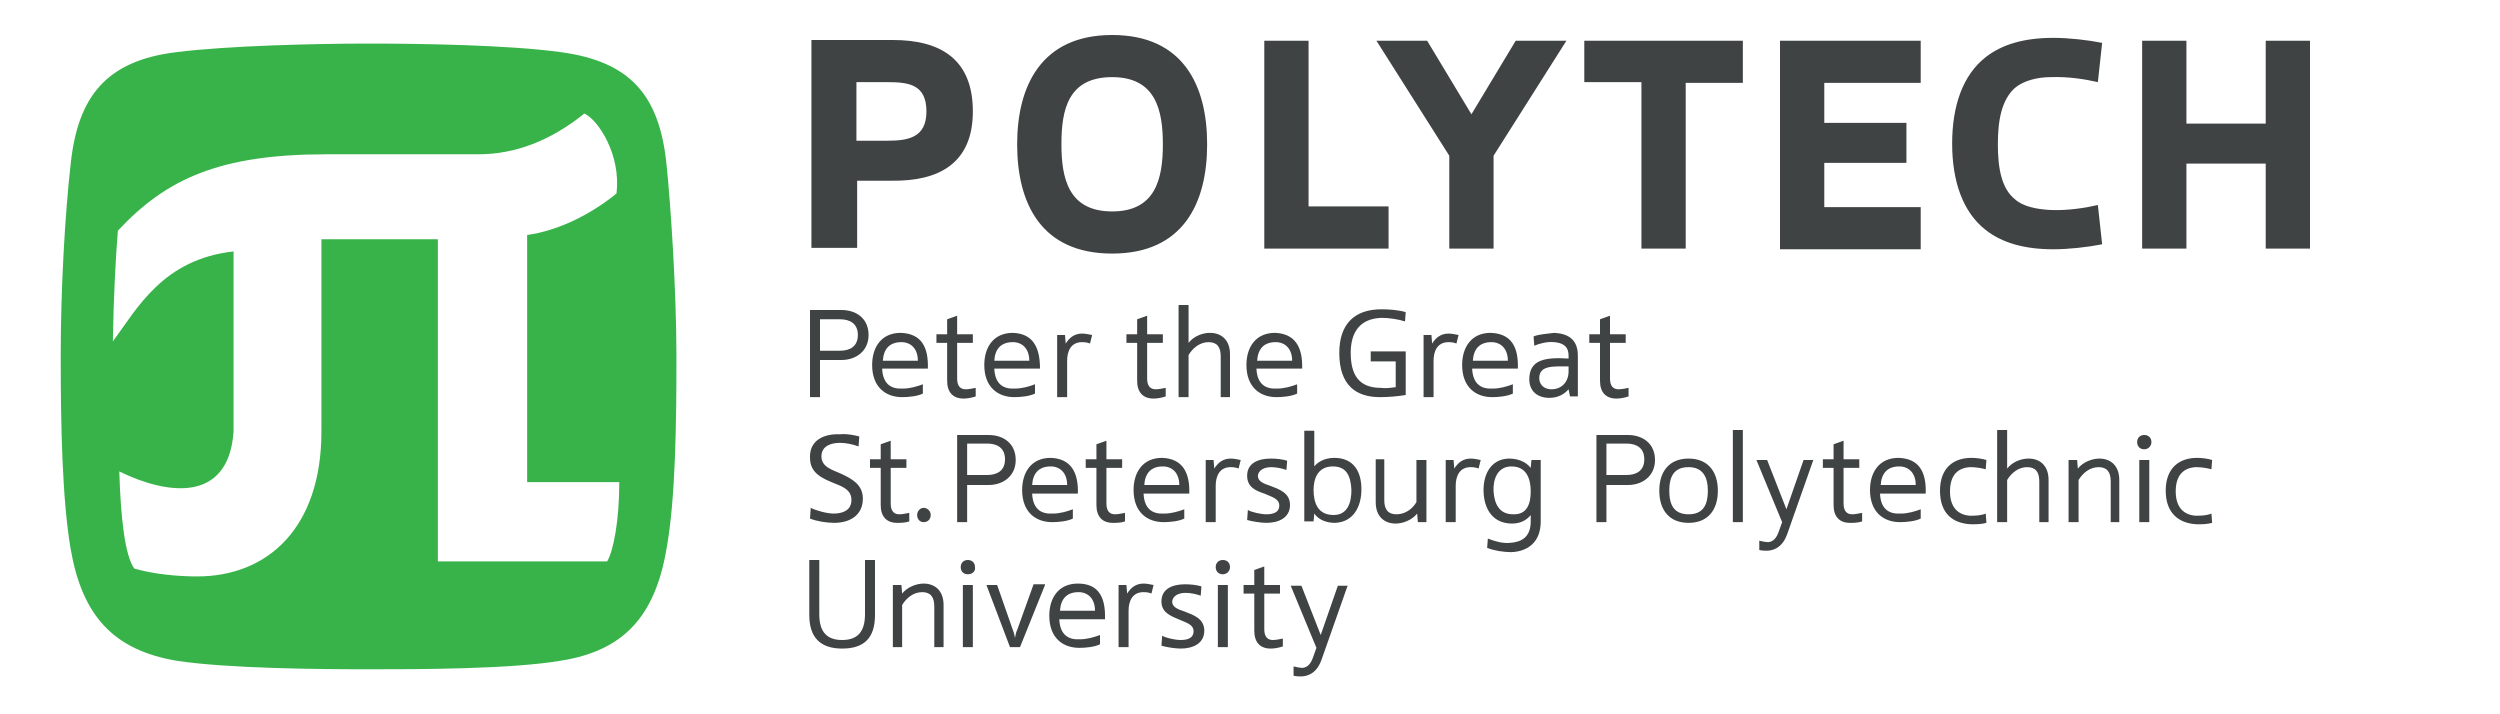 <?xml version="1.0" encoding="utf-8"?>
<!-- Generator: Adobe Illustrator 19.2.1, SVG Export Plug-In . SVG Version: 6.00 Build 0)  -->
<svg version="1.1" id="Layer_1" xmlns="http://www.w3.org/2000/svg" xmlns:xlink="http://www.w3.org/1999/xlink" x="0px" y="0px"
	 viewBox="0 0 350 100" style="enable-background:new 0 0 350 100;" xml:space="preserve">
<style type="text/css">
	.st0{fill:#404344;}
	.st1{fill:#37B34A;}
</style>
<g>
	<path class="st0" d="M113.4,64.1c0,2.2,1.8,2.9,3.5,3.6c1.3,0.5,2.3,1,2.3,2.3c0,1.5-1.3,1.9-2.5,1.9c-0.9,0-2.4-0.4-3.2-0.8
		l-0.1,1.5c1,0.4,2.4,0.6,3.4,0.6c2.1,0,4-1,4-3.4c0-2-1.6-2.8-3.1-3.5c-1.1-0.5-2.7-0.9-2.7-2.4c0-1.5,1.4-1.9,2.6-1.9
		c0.8,0,1.8,0.2,2.6,0.5l0.1-1.4c-0.8-0.2-1.8-0.4-2.7-0.3C115.4,60.7,113.3,61.6,113.4,64.1 M114.8,44.7h2.8c1.4,0,2.5,0.6,2.5,2.2
		c0,1.6-1.1,2.2-2.5,2.2h-2.8V44.7z M121.6,46.9c0-2.3-1.7-3.5-3.8-3.5h-4.4v12.2h1.4v-5.2h3C119.9,50.4,121.6,49.1,121.6,46.9
		 M191.9,50.6h3.5l0,3.6c-0.7,0.1-1.5,0.2-2.1,0.1c-3.1,0-4.2-1.9-4.2-4.9c0-2.9,1.3-4.8,4.3-4.9c1.1,0,2.4,0.2,3.3,0.5l0.1-1.3
		c-1-0.3-2.3-0.4-3.4-0.4c-3.9,0-5.9,2.2-5.9,6.1c0,4.6,2.4,6.2,5.7,6.2c1.1,0,2.4-0.1,3.6-0.3v-6.1h-4.9V50.6z M128.5,50.5
		c0-1.7-1-2.6-2.3-2.6c-1.7,0-2.5,1-2.6,2.6H128.5z M129.9,51.6h-6.4c0.1,2.2,1.3,2.9,2.9,2.8c1,0,2-0.3,2.8-0.6l0,1.3
		c-0.8,0.4-2.1,0.5-2.9,0.5c-2.3,0-4.2-1.4-4.2-4.5c0-2.5,1.3-4.5,4-4.5C129,46.7,130,48.6,129.9,51.6 M136.6,55.5
		c-0.6,0.2-1.2,0.3-1.7,0.3c-1.5,0-2.3-0.9-2.3-2.5V48h-1.5v-1.2h1.5v-2.1l1.4-0.5v2.6h2.2V48H134v5c0,1.1,0.5,1.5,1.2,1.5
		c0.4,0,0.9-0.1,1.4-0.2L136.6,55.5z M144.1,50.5c0-1.7-1-2.6-2.3-2.6c-1.7,0-2.5,1-2.6,2.6H144.1z M145.6,51.6h-6.4
		c0.1,2.2,1.3,2.9,2.9,2.8c1,0,2-0.3,2.8-0.6l0,1.3c-0.8,0.4-2.1,0.5-2.9,0.5c-2.3,0-4.2-1.4-4.2-4.5c0-2.5,1.3-4.5,4-4.5
		C144.6,46.7,145.6,48.6,145.6,51.6 M152.6,48.1c-0.2-0.1-0.6-0.2-1.1-0.2c-1.6,0-2.1,1.3-2.1,2.6v5.1h-1.4v-8.7h1.1l0.1,1.2
		c0.5-0.8,1.2-1.4,2.3-1.4c0.4,0,0.9,0.1,1.4,0.2L152.6,48.1z M172.3,55.6h-1.4v-5.7c0-1.3-0.5-2-1.7-2c-1.2,0-2.2,0.8-2.8,1.8v5.9
		h-1.4V42.7h1.4V48c0.7-0.9,1.9-1.4,3-1.4c1.5,0,2.8,0.9,2.8,3V55.6z M180.9,50.5c0-1.7-1-2.6-2.3-2.6c-1.7,0-2.5,1-2.6,2.6H180.9z
		 M182.3,51.6h-6.4c0.1,2.2,1.3,2.9,2.9,2.8c1,0,2-0.3,2.8-0.6l0,1.3c-0.8,0.4-2.1,0.5-2.9,0.5c-2.3,0-4.2-1.4-4.2-4.5
		c0-2.5,1.3-4.5,4-4.5C181.3,46.7,182.4,48.6,182.3,51.6 M211.1,50.5c0-1.7-1-2.6-2.3-2.6c-1.7,0-2.5,1-2.6,2.6H211.1z M212.5,51.6
		h-6.4c0.1,2.2,1.3,2.9,2.9,2.8c1,0,2-0.3,2.8-0.6l0,1.3c-0.8,0.4-2.1,0.5-2.9,0.5c-2.3,0-4.2-1.4-4.2-4.5c0-2.5,1.3-4.5,4-4.5
		C211.6,46.7,212.6,48.6,212.5,51.6 M219.6,51.3V52c0,1.4-0.9,2.5-2.4,2.5c-0.9,0-1.6-0.5-1.7-1.4C215.4,51.1,217.4,51.3,219.6,51.3
		 M214.7,47.1l0.1,1.3c0.7-0.3,1.8-0.6,2.8-0.5c1.1,0.1,2,0.5,2,1.9v0.4c-3.2-0.2-5.5,0.1-5.5,2.9c0,1.7,1.2,2.6,2.8,2.6
		c1.2,0,2.1-0.5,2.7-1.2l0.2,1h1.1l0-5.7c0-2.4-1.5-3.1-3.3-3.2C216.8,46.7,215.4,46.8,214.7,47.1 M163.2,55.5
		c-0.6,0.2-1.2,0.3-1.7,0.3c-1.5,0-2.3-0.9-2.3-2.5V48h-1.5v-1.2h1.5v-2.1l1.4-0.5v2.6h2.2V48h-2.2v5c0,1.1,0.5,1.5,1.2,1.5
		c0.4,0,0.9-0.1,1.4-0.2L163.2,55.5z M203.9,48.1c-0.2-0.1-0.6-0.2-1.1-0.2c-1.6,0-2.1,1.3-2.1,2.6v5.1h-1.4v-8.7h1.1l0.1,1.2
		c0.5-0.8,1.2-1.4,2.3-1.4c0.4,0,0.9,0.1,1.4,0.2L203.9,48.1z M228,55.5c-0.6,0.2-1.2,0.3-1.7,0.3c-1.5,0-2.3-0.9-2.3-2.5V48h-1.5
		v-1.2h1.5v-2.1l1.4-0.5v2.6h2.2V48h-2.2v5c0,1.1,0.5,1.5,1.2,1.5c0.4,0,0.9-0.1,1.4-0.2L228,55.5z M296.9,73.1h-1.4v-5.7
		c0-1.3-0.5-2-1.7-2c-1.2,0-2.2,0.8-2.8,1.8v5.9h-1.4v-8.7h1.2l0.1,1.2c0.7-0.9,2-1.4,3-1.4c1.5,0,2.8,0.9,2.8,3V73.1z M286.9,73.1
		h-1.4v-5.7c0-1.3-0.5-2-1.7-2c-1.2,0-2.2,0.8-2.8,1.8v5.9h-1.4V60.2h1.4v5.4c0.7-0.9,1.9-1.4,3-1.4c1.5,0,2.8,0.9,2.8,3V73.1z
		 M260.7,73c-0.6,0.2-1.2,0.2-1.7,0.2c-1.5,0-2.3-0.9-2.3-2.5v-5.2h-1.5v-1.2h1.5v-2.1l1.4-0.5v2.6h2.2v1.2h-2.2v5
		c0,1.1,0.5,1.5,1.2,1.5c0.4,0,0.9-0.1,1.4-0.2L260.7,73z M303.2,68.7c0-3.2,1.9-4.6,4.4-4.6c0.6,0,1.5,0.1,2.1,0.3l-0.1,1.3
		c-0.7-0.2-1.5-0.3-2.2-0.3c-1.6,0.1-2.8,1-2.8,3.4c0,2.3,1.2,3.3,2.8,3.4c0.6,0,1.5,0,2.2-0.3l0.1,1.3c-0.7,0.2-1.5,0.2-2.1,0.2
		C305.1,73.3,303.2,71.9,303.2,68.7 M300.2,62.9c-0.6,0-1-0.4-1-1c0-0.6,0.4-1,1-1c0.6,0,1,0.4,1,1
		C301.2,62.4,300.8,62.9,300.2,62.9 M300.9,73.1h-1.4v-8.7h1.4V73.1z M271.6,68.7c0-3.2,1.9-4.6,4.4-4.6c0.6,0,1.5,0.1,2.1,0.3
		l-0.1,1.3c-0.7-0.2-1.5-0.3-2.2-0.3c-1.6,0.1-2.8,1-2.8,3.4c0,2.3,1.2,3.3,2.8,3.4c0.6,0,1.5,0,2.2-0.3l0.1,1.3
		c-0.7,0.2-1.5,0.2-2.1,0.2C273.4,73.3,271.6,71.9,271.6,68.7 M269.6,69.1h-6.4c0.1,2.2,1.3,2.9,2.9,2.8c1,0,2-0.3,2.8-0.6l0,1.3
		c-0.8,0.4-2.1,0.5-2.9,0.5c-2.3,0-4.2-1.4-4.2-4.5c0-2.5,1.3-4.5,4-4.5C268.7,64.2,269.7,66.1,269.6,69.1 M268.2,67.9
		c0-1.7-1-2.6-2.3-2.6c-1.7,0-2.5,1-2.6,2.6H268.2z M253.9,64.3l-3.7,10.5c-0.5,1.4-1.4,2.2-2.7,2.3c-0.4,0-0.8,0-1.2-0.1v-1.3
		c0.4,0.1,0.9,0.2,1.3,0.2c0.7-0.1,1.1-0.6,1.4-1.4l0.5-1.4l-3.6-8.7h1.5l2.7,6.9l2.4-6.9H253.9z M244,73.1h-1.4V60.2h1.4V73.1z
		 M233.7,68.7c0-1.9,0.6-3.3,2.7-3.3c2,0,2.7,1.4,2.7,3.3c0,1.9-0.6,3.3-2.7,3.3C234.3,72,233.7,70.6,233.7,68.7 M240.5,68.7
		c0-2.7-1.4-4.5-4.1-4.5c-2.7,0-4.1,1.8-4.1,4.5c0,2.7,1.4,4.5,4.1,4.5C239.1,73.2,240.5,71.4,240.5,68.7 M231.7,64.4
		c0-2.3-1.7-3.5-3.8-3.5h-4.4v12.2h1.4v-5.2h3C230,67.9,231.7,66.6,231.7,64.4 M224.9,62.1h2.8c1.4,0,2.5,0.6,2.5,2.2
		c0,1.6-1.1,2.2-2.5,2.2h-2.8V62.1z M208.2,76.7l0.1-1.3c1,0.4,2.1,0.7,3.1,0.6c1.6-0.1,2.9-0.8,2.9-3v-0.9
		c-0.3,0.4-1.1,1.2-2.6,1.2c-2.7,0-3.9-2-4-4.4c-0.1-2.3,0.9-4.6,3.5-4.7c1.1,0,2.3,0.3,3.1,1.3l0.1-1.1h1.3v8.6
		c0,2.9-1.8,4.2-4.1,4.3C210.5,77.3,209.2,77.1,208.2,76.7 M214.3,68.8c0-1.8-0.6-3.5-2.7-3.5c-2,0-2.6,1.9-2.5,3.5
		c0.1,1.7,0.8,3.2,2.7,3.2C213.8,72.1,214.3,70.5,214.3,68.8 M174.6,66.6c0-1.8,1.6-2.4,3.3-2.4c0.8,0,1.7,0.1,2.3,0.3l-0.1,1.3
		c-0.5-0.2-1.4-0.4-2.1-0.4c-1,0-1.8,0.4-1.9,1.2c0,0.8,0.8,1.1,1.7,1.4c1.3,0.5,2.8,1,2.8,2.7c0,1.8-1.6,2.5-3.3,2.5
		c-0.8,0-2-0.2-2.7-0.4l0.1-1.4c0.5,0.3,1.8,0.6,2.6,0.6c1,0,1.8-0.3,1.8-1.2c0-1-1-1.2-2.1-1.7C175.8,68.7,174.6,68.2,174.6,66.6
		 M192.4,64.3h1.4V70c0,1.3,0.5,2,1.7,2c1.2,0,2.2-0.7,2.8-1.7v-5.9h1.4v8.7h-1.2l-0.1-1.2c-0.7,0.9-2,1.4-3,1.4
		c-1.5,0-2.8-0.9-2.8-3V64.3z M207,65.6c-0.2-0.1-0.6-0.2-1.1-0.2c-1.6,0-2.1,1.3-2.1,2.6v5.1h-1.4v-8.7h1.1l0.1,1.2
		c0.5-0.8,1.2-1.4,2.3-1.4c0.4,0,0.9,0.1,1.4,0.2L207,65.6z M173.4,65.6c-0.2-0.1-0.6-0.2-1.1-0.2c-1.6,0-2.1,1.3-2.1,2.6v5.1h-1.4
		v-8.7h1.1l0.1,1.2c0.5-0.8,1.2-1.4,2.3-1.4c0.4,0,0.9,0.1,1.4,0.2L173.4,65.6z M157.5,73c-0.6,0.2-1.2,0.2-1.7,0.2
		c-1.5,0-2.3-0.9-2.3-2.5v-5.2H152v-1.2h1.5v-2.1l1.4-0.5v2.6h2.2v1.2h-2.2v5c0,1.1,0.5,1.5,1.2,1.5c0.4,0,0.9-0.1,1.4-0.2L157.5,73
		z M127.3,73c-0.6,0.2-1.2,0.2-1.7,0.2c-1.5,0-2.3-0.9-2.3-2.5v-5.2h-1.5v-1.2h1.5v-2.1l1.4-0.5v2.6h2.2v1.2h-2.2v5
		c0,1.1,0.5,1.5,1.2,1.5c0.4,0,0.9-0.1,1.4-0.2L127.3,73z M184,65.3v-5h-1.4v12.7h1.3l0.1-1.1c0.7,1,1.9,1.3,2.9,1.3
		c2.6-0.1,3.7-2.3,3.7-4.7c0-2.5-1.1-4.4-3.8-4.4C185.2,64.1,184.3,64.9,184,65.3 M183.9,68.6c0-1.6,0.6-3.3,2.7-3.3
		c1.9,0,2.5,1.3,2.6,3.3c0,1.7-0.5,3.5-2.5,3.5C184.5,72.1,183.9,70.4,183.9,68.6 M166.5,69.1h-6.4c0.1,2.2,1.3,2.9,2.9,2.8
		c1,0,2-0.3,2.8-0.6l0,1.3c-0.8,0.4-2.1,0.5-2.9,0.5c-2.3,0-4.2-1.4-4.2-4.5c0-2.5,1.3-4.5,4-4.5C165.5,64.2,166.6,66.1,166.5,69.1
		 M165.1,67.9c0-1.7-1-2.6-2.3-2.6c-1.7,0-2.5,1-2.6,2.6H165.1z M150.9,69.1h-6.4c0.1,2.2,1.3,2.9,2.9,2.8c1,0,2-0.3,2.8-0.6l0,1.3
		c-0.8,0.4-2.1,0.5-2.9,0.5c-2.3,0-4.2-1.4-4.2-4.5c0-2.5,1.3-4.5,4-4.5C149.9,64.2,151,66.1,150.9,69.1 M149.4,67.9
		c0-1.7-1-2.6-2.3-2.6c-1.7,0-2.5,1-2.6,2.6H149.4z M142.2,64.4c0-2.3-1.7-3.5-3.8-3.5H134v12.2h1.4v-5.2h3
		C140.5,67.9,142.2,66.6,142.2,64.4 M135.4,62.1h2.8c1.4,0,2.5,0.6,2.5,2.2c0,1.6-1.1,2.2-2.5,2.2h-2.8V62.1z M129.3,73.1
		c-0.5,0-0.9-0.4-0.9-1c0-0.5,0.4-1,0.9-1c0.5,0,1,0.4,1,1C130.3,72.7,129.9,73.1,129.3,73.1 M171.2,80.4c-0.6,0-1-0.4-1-1
		c0-0.6,0.4-1,1-1c0.6,0,1,0.4,1,1C172.2,80,171.7,80.4,171.2,80.4 M171.9,90.6h-1.4v-8.7h1.4V90.6z M135.5,80.4c-0.6,0-1-0.4-1-1
		c0-0.6,0.4-1,1-1c0.6,0,1,0.4,1,1C136.6,80,136.1,80.4,135.5,80.4 M136.2,90.6h-1.4v-8.7h1.4V90.6z M132.2,90.6h-1.4v-5.7
		c0-1.3-0.5-2-1.7-2c-1.2,0-2.2,0.8-2.8,1.8v5.9H125v-8.7h1.2l0.1,1.2c0.7-0.9,2-1.4,3-1.4c1.5,0,2.8,0.9,2.8,3V90.6z M162.6,84.2
		c0-1.8,1.6-2.4,3.3-2.4c0.8,0,1.7,0.1,2.3,0.3l-0.1,1.3c-0.5-0.2-1.4-0.4-2.1-0.4c-1,0-1.8,0.4-1.9,1.2c0,0.8,0.8,1.1,1.7,1.4
		c1.3,0.5,2.8,1,2.8,2.7c0,1.8-1.6,2.5-3.3,2.5c-0.8,0-2-0.2-2.7-0.4l0.1-1.4c0.5,0.3,1.8,0.6,2.6,0.6c1,0,1.8-0.3,1.8-1.2
		c0-1-1-1.2-2.1-1.7C163.8,86.2,162.6,85.7,162.6,84.2 M161.2,83.1c-0.2-0.1-0.6-0.2-1.1-0.2c-1.6,0-2.1,1.3-2.1,2.6v5.1h-1.4v-8.7
		h1.1l0.1,1.2c0.5-0.8,1.2-1.4,2.3-1.4c0.4,0,0.9,0.1,1.4,0.2L161.2,83.1z M179.6,90.5c-0.6,0.2-1.2,0.3-1.7,0.3
		c-1.5,0-2.3-0.9-2.3-2.5v-5.2h-1.5v-1.2h1.5v-2.1l1.4-0.5v2.6h2.2v1.2H177v5c0,1.1,0.5,1.5,1.2,1.5c0.4,0,0.9-0.1,1.4-0.2
		L179.6,90.5z M188.7,81.9L185,92.4c-0.5,1.4-1.4,2.2-2.7,2.3c-0.4,0-0.8,0-1.2-0.1l0-1.3c0.4,0.1,0.9,0.2,1.3,0.2
		c0.7-0.1,1.1-0.6,1.4-1.4l0.5-1.4l-3.6-8.7h1.5l2.7,6.9l2.4-6.9H188.7z M154.7,86.7h-6.4c0.1,2.2,1.3,2.9,2.9,2.8
		c1,0,2-0.3,2.8-0.6l0,1.3c-0.8,0.4-2.1,0.5-2.9,0.5c-2.3,0-4.2-1.4-4.2-4.5c0-2.5,1.3-4.5,4-4.5C153.8,81.7,154.8,83.6,154.7,86.7
		 M153.3,85.5c0-1.7-1-2.6-2.3-2.6c-1.7,0-2.5,1-2.6,2.6H153.3z M146.3,81.9l-3.5,8.7h-1.4l-3.3-8.7h1.5l2.2,6.3
		c0.2,0.5,0.2,0.7,0.3,1.1h0c0.1-0.4,0.1-0.7,0.3-1.1l2.3-6.4H146.3z M117.9,90.8c-3,0-4.6-1.5-4.6-4.7v-7.7h1.4V86
		c0,2.5,1.1,3.6,3.2,3.6c2.1,0,3.2-1.1,3.2-3.6v-7.6h1.4v7.7C122.5,89.4,120.9,90.8,117.9,90.8"/>
	<path class="st0" d="M279.7,20.2c0-3.3,0.5-6.2,2.4-7.9c1.2-1,3.1-1.5,5-1.5c2.4-0.1,4.9,0.3,6.6,0.7l0.6-5.5
		c-2-0.4-4.7-0.7-6.8-0.7c-4.1,0-7.2,0.9-9.5,2.7c-3.2,2.5-4.7,6.8-4.7,12.1s1.5,9.6,4.7,12.1c2.3,1.8,5.4,2.7,9.5,2.7
		c2.1,0,4.8-0.3,6.8-0.7l-0.6-5.5c-1.7,0.4-4.2,0.8-6.6,0.7c-2-0.1-3.9-0.5-5-1.5C280.2,26.4,279.7,23.5,279.7,20.2 M119.9,11.5h4.3
		c3,0,5.5,0.3,5.5,4.1c0,3.7-2.6,4.1-5.5,4.1h-4.3V11.5z M136.2,15.6c0-7.3-4.5-10-11.2-10h-11.4v29.1h6.4v-9.4h4.8
		C131.4,25.4,136.2,22.9,136.2,15.6 M148.6,20.2c0,4.8,1,9.4,7.1,9.4c6.1,0,7.1-4.6,7.1-9.4c0-4.8-1-9.4-7.1-9.4
		C149.5,10.8,148.6,15.4,148.6,20.2 M142.4,20.2c0-8.2,3.4-15.3,13.3-15.3c9.9,0,13.3,7,13.3,15.3c0,8.3-3.4,15.3-13.3,15.3
		C145.7,35.5,142.4,28.4,142.4,20.2 M177,5.7v29.1h17.4v-5.9h-11.2V5.7H177z M202.9,34.8v-13L192.7,5.7h7.1l6.2,10.3l6.2-10.3h7.1
		l-10.2,16.1v13H202.9z M229.8,34.8V11.5h-8V5.7H244v5.9h-8v23.2H229.8z M255.4,17.2h11.5v5.6h-11.5V29h13.5v5.9h-19.7V5.7h19.7v5.9
		h-13.5V17.2z M299.9,34.8V5.7h6.2v11.6h11.1V5.7h6.2v29.1h-6.2V22.9h-11.1v11.9H299.9z"/>
	<path id="path3801_2_" class="st1" d="M51.6,6.1c-7.5,0-19.7,0.3-26.9,1.2c-9.9,1.2-13.8,6.3-14.8,15.6c-0.8,7.1-1.4,17.4-1.4,27c0,9.6,0.2,20,1.4,27
		c1.6,9.2,5.9,14.1,14.8,15.6c7.1,1.1,20.1,1.2,26.9,1.2c6.7,0,19.8,0,26.9-1.2c8.9-1.4,13.2-6.3,14.8-15.6c1.3-7.1,1.4-17.9,1.4-27
		c0-9.2-0.8-21.3-1.4-27c-1-9.6-5.1-14.3-14.8-15.6C71.3,6.3,59,6.1,51.6,6.1z M81.8,15.9c1.9,0.8,5.2,5.8,4.5,11.2
		c-3.7,3-8.2,5.2-12.5,5.8v34.6h12.9c0,5.3-0.8,9.6-1.7,11.1H61.3V33.5H45v26.9c0,13.6-7.6,20.3-17.4,20.3c-2.7,0-6-0.3-8.8-1.1
		c-1.3-1.8-1.9-7-2.1-13.6c6.5,3.2,15.3,4.6,16-5.6V35.2c-9.9,1.1-13.5,8-16.9,12.6c0.1-6.2,0.4-11.8,0.7-15.5
		c6.8-7.3,14.3-10.7,29.2-10.7H67C72.1,21.6,77.1,19.7,81.8,15.9z"/>
</g>
</svg>
